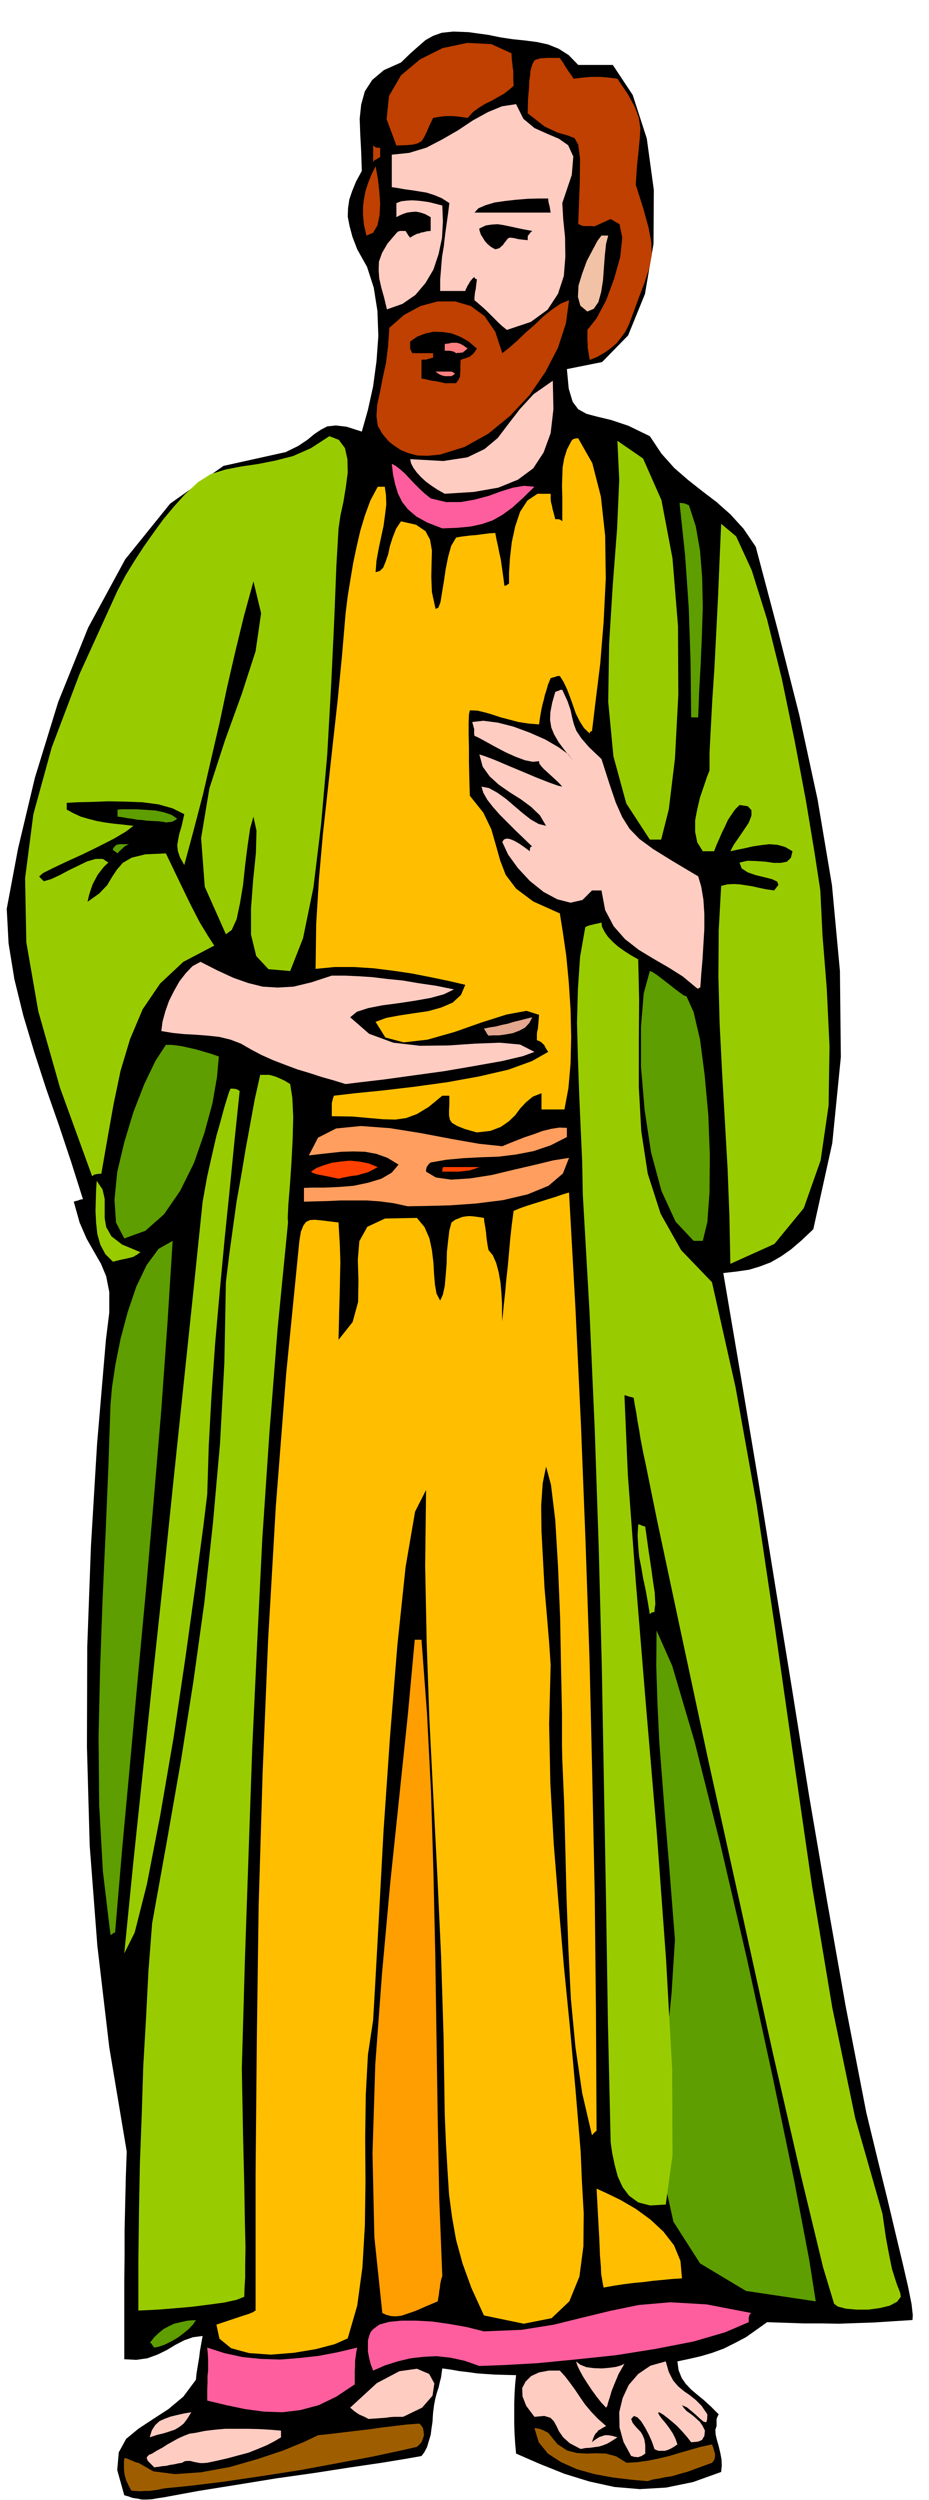 <svg xmlns="http://www.w3.org/2000/svg" width="490.455" height="1318.653" fill-rule="evenodd" stroke-linecap="round" preserveAspectRatio="none" viewBox="0 0 3035 8161"><style>.brush1{fill:#000}.pen1{stroke:none}.brush3{fill:#ffccc2}.brush4{fill:#ff5e9e}.brush5{fill:#ffbf00}.brush6{fill:#5e9e00}.brush7{fill:#9c0}.brush10{fill:#ff4000}.brush12{fill:#bf4000}.brush13{fill:#ff8080}</style><path d="m406 8146-23-82 5-58 24-44 40-33 47-31 51-33 49-41 41-55 2-20 3-19 3-18 3-18 2-18 3-17 3-17 3-16-31 4-29 10-29 15-28 17-31 15-33 12-36 5-39-2v-255l1-84v-85l2-85 2-85 3-84-57-340-39-332-25-327-9-323 1-325 12-328 20-334 29-341 11-89v-67l-10-51-17-41-23-40-24-42-23-53-19-68 6-2 8-2 8-3 8-1-38-120-40-120-42-120-39-120-36-120-29-118-19-117-6-113 37-197 55-231 76-247 98-243 121-223 147-182 174-123 203-45 41-20 30-20 23-19 21-14 21-11 28-3 35 4 50 16 20-71 17-77 11-82 6-82-3-82-12-76-22-68-32-57-16-42-9-34-6-31 1-27 4-28 9-27 13-32 19-35-2-61-3-57-2-52 5-47 12-43 24-37 38-32 56-25 31-30 26-23 23-20 25-14 28-10 38-4 50 2 65 9 39 8 40 6 39 4 39 5 37 8 35 14 33 21 31 32h113l65 98 46 142 23 168-1 176-28 164-55 135-85 87-115 23 6 64 13 43 18 24 27 15 34 9 46 11 57 19 70 34 38 57 42 47 45 39 47 37 46 35 45 40 43 47 40 59 72 272 70 276 60 277 47 280 26 280 3 281-28 281-62 281-38 36-35 30-33 23-33 19-34 13-36 11-41 6-44 5 57 336 57 340 55 341 56 344 55 344 59 345 61 345 67 345 37 153 33 134 27 114 23 96 17 74 11 55 4 36-1 16-64 4-61 4-59 2-57 2-58-1h-57l-59-2-60-2-35 25-34 24-36 19-36 18-38 14-37 11-39 9-38 8 4 29 10 25 13 19 18 19 19 16 22 18 23 21 26 26-3 5-2 5-2 5v23l-4 12 1 16 4 17 6 21 5 21 4 21 1 21-2 21-92 33-88 18-86 5-83-7-82-18-81-25-80-32-78-34-3-33-2-32-1-33v-66l1-32 2-31 3-29-38-1-33-1-31-2-27-2-28-4-27-3-28-5-29-4-2 13-2 16-4 15-4 18-6 18-5 19-4 21-3 23-1 13-1 18-3 20-3 23-6 20-6 20-9 17-9 12-51 9-79 13-102 15-116 18-127 18-129 21-125 20-114 21-20 3-17 3-18 1h-15l-15-3-15-2-14-5-14-4z" class="pen1 brush1"/><path d="m542 8123-13 2-13 3-14 2-14 2h-15l-15 1-15-1-14-1-10-19-7-15-4-14-2-11-1-12v-23l1-12h5l6 2 5 2 6 3 6 2 6 3 6 2 6 1 49 28 71 9 85-6 93-17 91-26 84-28 68-28 46-22 39-4 41-5 42-5 43-5 42-6 42-5 41-5 41-3 6 6 6 9 2 11 1 12-3 10-4 11-7 9-9 8-57 13-89 19-112 21-124 23-129 20-122 18-107 13-80 8zm1573-23-55-5-58-7-60-11-57-16-52-23-43-28-30-37-14-46h5l6 1 5 1 6 2 5 2 6 3 6 3 6 3 30 37 32 21 31 8 32 2 31-1 33 1 33 9 34 21 35-2 36-5 34-7 34-8 33-10 35-10 35-10 37-8 2 5 3 8 2 8 3 9v8l-1 8-3 7-6 7-44 16-35 13-29 8-23 7-22 3-18 4-20 3-20 6z" class="pen1" style="fill:#9e5e00"/><path d="m504 8055-9-9-6-6-6-6-2-5-2-5 3-5 5-5 10-4 16-10 17-9 17-11 18-10 18-10 18-8 18-7 21-3 29-6 33-4 34-3h73l38 1 35 2 36 3v22l-22 13-25 13-29 12-30 12-34 9-33 9-35 8-33 7-12 1h-11l-11-2-10-2-11-3h-10l-9 1-8 5-13 2-13 3-14 2-12 3-13 1-11 2-9 1-6 1zm1558-37-25-46-13-47-1-50 11-46 20-43 31-36 40-27 50-14 10 35 14 27 16 19 19 16 19 13 20 16 19 19 19 28-1 18-3 8-8-2-10-8-14-13-15-13-16-13-16-7 6 9 9 10 10 7 12 9 10 9 11 10 9 13 8 16-1 9-1 9-4 6-3 6-6 3-8 3-10 1-12 1-14-18-15-17-17-18-16-14-16-13-13-10-10-6-4-2-3 2 4 8 8 11 12 14 12 16 12 18 9 18 6 18-10 7-10 6-11 5-10 3h-20l-9-3-5-3-3-9-6-17-10-22-11-21-13-21-12-13-12-5-9 10 5 13 9 11 8 9 9 9 6 10 6 14 3 19v28l-6 4-6 4-6 2-6 2-6-1h-5l-6-2-5-1zm-165-23-36-19-21-19-14-20-8-17-9-16-11-11-20-6-32 3-27-36-12-31-1-27 11-21 18-18 26-12 32-6h36l18 20 16 21 16 22 16 24 16 23 20 24 22 23 27 24-11 6-8 5-7 4-3 5-5 4-4 7-4 9-4 13 7-6 9-6 8-5 9-3 9-3h11l13 2 17 5-17 11-15 9-15 6-13 4-15 2-14 2-16 1-15 3zm-1408-38 7-23 11-17 14-13 18-8 19-7 21-5 22-5 24-4-13 21-12 16-14 11-15 9-18 6-19 6-21 5-24 8zm715-60-11-6-9-4-7-3-6-3-7-5-6-4-7-6-7-6 87-80 74-39 57-8 40 17 17 31-6 40-34 39-62 30h-29l-14 1-14 2-14 1-14 1-14 1-14 1z" class="pen1 brush3"/><path d="M677 7837v-34l1-26v-21l2-17v-34l-1-19-2-22 56 18 60 13 60 6 63 2 62-5 63-7 63-12 63-15-3 14-2 15-2 15v16l-1 15v45l-60 40-58 28-60 16-58 7-61-2-60-8-62-13-63-15z" class="pen1 brush4"/><path d="m1980 7860-16-17-15-19-16-22-14-21-14-22-11-20-8-17-4-13 14 11 20 8 24 3 26 1 24-2 22-3 17-5 11-5-19 33-13 31-10 25-6 21-5 15-3 12-3 5-1 1z" class="pen1 brush3"/><path d="m1566 7724-48-17-46-10-45-5-43 2-43 5-42 10-41 13-39 17-8-21-5-20-4-21v-36l4-15 5-13 8-9 20-15 32-9 40-4h49l53 3 56 8 56 10 56 14 123-5 106-17 93-23 91-22 92-19 104-9 119 7 145 28-5 5-2 7-1 3v15l-77 33-103 30-123 24-132 21-133 14-124 12-108 6-80 3z" class="pen1 brush4"/><path d="m707 7589 39-13 30-10 21-7 16-5 9-4 6-2 3-3 4-2v-443l4-439 6-438 13-435 18-435 25-434 34-435 43-433 5-30 8-20 9-12 13-6 15-1 21 2 25 3 32 4 2 37 2 31 1 30 1 33-1 40-1 53-2 69-2 90 46-58 18-66 1-71-2-67 5-60 26-47 58-27 104-2 25 30 16 37 8 38 5 41 2 37 3 35 5 29 12 23 9-20 6-28 3-34 3-37 1-40 4-37 4-33 7-26 12-9 13-5 10-4 12-2 11-1 14 1 15 2 19 3 1 11 2 12 2 12 2 14 1 13 2 14 2 14 3 15 14 17 11 25 8 30 6 33 3 34 2 34v31l1 29 4-46 5-45 4-45 5-45 4-45 4-45 5-45 6-45 22-9 23-8 22-7 23-7 22-7 23-7 23-8 23-7 21 378 18 381 15 382 13 384 9 384 8 385 4 384 2 385-5 4-3 3-3 3-4 5-32-138-22-150-15-158-8-162-6-164-4-160-4-154-6-141-1-45v-105l-3-145-3-166-7-170-9-151-14-115-16-59-11 54-5 73 1 84 5 93 5 93 8 93 7 84 5 74-5 192 4 195 11 196 16 199 17 199 20 202 18 201 17 204 4 95 6 106-1 108-13 99-33 81-58 55-91 18-130-27-41-90-29-80-21-77-13-73-10-75-5-79-5-86-4-95-4-261-8-258-12-258-13-255-13-256-9-252-5-252 3-248-36 71-31 181-27 257-24 299-21 305-15 279-12 217-7 122-17 113-7 130-2 140 1 145-2 142-8 137-17 125-31 107-43 19-61 16-72 12-75 6-71-5-59-16-38-31-10-46z" class="pen1 brush5"/><path d="m504 7664-5-6-3-5-3-4h-4l15-19 16-15 15-12 17-9 17-8 21-5 23-5 27-2-9 14-14 15-17 14-20 15-21 12-20 10-20 7-15 3z" class="pen1 brush6"/><path d="M452 7543v-162l2-159 3-159 6-158 5-159 9-156 8-156 12-155 48-267 46-263 41-261 36-259 28-260 23-259 14-261 5-263 11-91 12-87 12-86 15-84 14-84 15-82 15-82 18-81h30l11 3 10 3 14 6 15 7 18 11 7 45 3 63-2 74-4 77-5 73-5 61-2 43 1 16-34 345-27 344-23 342-17 344-16 342-12 346-12 347-10 352 4 215 4 164 2 120 2 85-1 57v41l-2 31-1 32-25 10-41 9-52 7-56 7-58 5-51 4-40 2-23 1z" class="pen1 brush7"/><path d="m1249 7551-26-248-6-273 9-290 22-297 27-297 30-286 28-268 22-239h22l18 241 13 254 8 263 6 269 4 269 4 268 5 261 10 253-3 8-2 9-2 10-1 11-2 10-1 11-2 11-2 12-40 17-32 14-26 9-21 7-19 2-15-1-15-4-13-6z" class="pen1" style="fill:#ff9e00"/><path d="m2205 6332-10-127-10-128-11-130-10-129-10-129-6-126-4-123 1-117 51 115 73 247 84 334 88 379 83 381 71 342 49 258 21 134-228-34-150-90-87-136-37-167-4-190 16-196 19-193 11-175z" class="pen1 brush6"/><path d="m2725 7521-36-119-70-290-94-409-104-472-107-484-94-439-73-343-39-192-6-27-5-26-5-26-4-26-5-27-4-27-5-27-4-24-8-2-8-2-8-3-6-1 11 258 26 349 33 402 36 424 30 409 20 361 1 278-22 161-51 3-39-10-30-22-21-28-16-35-10-38-8-38-5-35-9-392-6-389-7-389-7-386-10-386-13-384-17-384-22-384-2-106-5-111-5-114-4-115-3-115 3-110 7-105 17-97 5-3 6-2 6-2 6-1 6-2 7-1 8-2 9-2 2 14 8 16 11 16 16 17 17 15 21 15 22 14 23 13 3 133-1 141v144l8 143 21 138 42 131 67 119 101 105 77 343 69 384 61 410 60 420 60 415 66 396 75 361 89 312 11 77 11 59 9 44 10 32 7 21 6 15 4 11 2 12-12 16-24 13-33 8-37 5h-39l-34-3-27-7-12-9z" class="pen1 brush7"/><path d="m1972 7468-3-14-2-13-3-17-1-25-3-37-2-52-4-71-5-94 35 16 45 22 48 28 48 35 42 39 35 45 21 51 5 57-32 2-31 3-32 3-31 4-32 3-32 4-33 5-33 6z" class="pen1 brush5"/><path d="m361 6317-25-209-12-216-2-221 5-223 8-224 10-220 9-214 7-205 5-57 11-73 17-85 23-86 28-83 34-71 39-53 46-26-17 270-20 281-24 286-25 291-27 290-26 287-26 281-23 272-5 1-3 3-3 2-4 2z" class="pen1 brush6"/><path d="m406 6377 29-292 32-304 33-314 34-317 33-319 33-314 32-304 30-290 15-83 16-71 14-61 14-49 11-41 9-30 7-22 5-12h9l8 1 6 2 7 5-16 153-16 162-17 166-16 171-15 170-12 170-9 165-5 160-13 106-25 187-33 238-39 263-44 256-43 222-40 158-34 68zm1717-1107-7-42-7-39-8-37-6-35-7-35-3-34-2-36 2-35h5l6 3 6 2 6 2 11 79 9 60 6 44 5 32 1 21 1 17-2 12-1 14h-5l-5 2-5 5zM369 4119l-25-25-16-30-10-35-4-37-2-39 1-36 1-34 2-28 19 28 7 31v63l5 29 17 30 35 27 60 25-6 4-5 4-6 3-6 4-11 3-13 3-19 4-24 6zm2017 7-3-155-6-156-9-158-9-157-8-158-4-154 1-151 8-145 21-5 20-1 19 1 20 3 20 3 22 5 24 5 27 4 14-18-4-11-17-8-24-6-29-7-26-9-20-13-7-19 26-6 29 1 29 2 28 4h23l20-4 13-13 5-21-24-14-25-7-27-2-26 3-27 4-26 6-25 5-23 5 11-21 16-23 17-25 16-24 9-23v-18l-12-13-27-4-14 14-12 17-12 18-9 20-10 20-9 21-9 20-8 21h-37l-18-29-7-34v-38l7-37 9-38 12-35 10-30 9-23v-57l4-78 5-94 7-106 6-116 6-119 5-120 5-115 49 41 51 111 50 160 48 193 42 203 37 196 28 169 19 124 7 145 14 175 9 189-3 193-26 179-55 156-96 117-144 65z" class="pen1 brush7"/><path d="m406 4043-27-52-5-74 9-91 23-97 30-99 35-90 37-77 34-52h17l18 2 20 3 22 5 22 5 24 7 24 7 26 9-6 67-15 86-26 96-34 98-45 91-53 77-61 54-69 25zm1860 8-59-63-46-100-34-126-21-138-12-142v-130l9-109 20-73 8 3 14 9 17 13 21 16 19 15 17 13 14 10 10 4 23 51 21 90 15 115 12 131 5 131-1 121-7 97-15 62h-30z" class="pen1 brush6"/><path d="m1332 3938-46-10-45-6-44-3h-86l-41 2-40 1-37 1v-45l28-1h40l46-2 49-4 47-10 43-13 34-20 22-26-36-22-36-13-38-7-37-1-39 1-37 4-36 4-34 4 30-58 59-30 81-8 95 7 100 16 100 19 91 16 76 8 19-8 25-10 28-11 30-10 30-11 29-7 26-4 24 1v30l-53 27-56 19-57 11-57 7-58 2-57 3-55 5-52 9-6 5-5 7-2 3-1 4-1 5v6l32 19 50 7 62-4 70-11 71-17 69-16 62-15 51-8-20 51-47 40-68 28-81 19-88 11-85 6-77 2-61 1z" class="pen1" style="fill:#ff9e5e"/><path d="m1106 3848-28-6-20-4-16-3-9-2-8-3-4-1-3-3-2-1 18-12 24-9 26-8 29-4 30-3 31 3 30 6 30 12-16 9-16 8-18 5-17 5-18 2-16 3-15 3-12 3z" class="pen1 brush10"/><path d="m301 3840-105-289-71-250-39-225-4-209 27-209 60-218 91-240 124-272 27-51 29-47 30-46 31-44 32-44 35-42 37-41 42-39 41-26 48-15 51-10 55-8 56-11 59-15 59-26 60-39 31 12 20 27 8 36 1 44-6 46-8 49-10 46-6 41-7 120-7 177-10 212-13 230-20 227-25 206-34 166-42 107-71-6-40-43-17-70v-85l7-93 9-88 2-73-10-46-11 39-8 55-8 63-7 66-10 60-11 52-16 35-19 14-69-155-12-159 27-162 51-157 55-152 45-139 18-124-25-104-31 113-28 115-27 117-25 118-27 116-27 117-30 115-31 115-14-25-7-21-2-19 3-18 4-20 6-19 5-21 5-23-38-19-46-13-53-7-55-2-57-1-53 2-46 1-36 2v22l22 12 24 11 24 7 27 7 27 5 30 4 30 3 34 4-25 19-39 23-49 25-53 26-53 24-44 21-32 16-13 11 3 4 4 4 3 3 5 5 24-7 28-13 30-16 31-15 29-14 28-8h23l18 12-14 13-11 14-10 13-8 15-8 15-6 17-6 19-5 22 38-27 26-27 16-27 16-24 19-22 29-17 45-11 67-3 34 71 27 56 20 41 17 33 13 25 14 23 14 23 19 29-101 53-76 71-57 84-41 97-31 103-23 110-20 112-20 115h-8l-7 1-9 2-6 5z" class="pen1 brush7"/><path d="M1445 3825v-6l1-5 2-4h118l-16 6-16 5-18 2-17 2h-54z" class="pen1 brush10"/><path d="m1558 3697-39-11-25-10-17-10-7-10-3-14v-17l1-21v-27h-23l-45 37-38 23-35 13-35 5-40-1-45-4-56-5-67-1v-43l2-8 2-8 3-8 69-8 90-9 102-12 109-15 105-19 95-22 77-28 53-30-6-9-4-7-3-6-3-3-5-5-4-3-6-3-6-2v-20l1-9 2-7 1-10 1-10 1-13 1-14-41-13-65 12-82 26-88 31-88 25-78 9-60-16-32-51 35-13 43-8 46-7 48-7 43-12 37-16 27-25 14-33-56-13-58-12-61-12-61-9-64-8-63-4h-64l-62 6 2-147 9-147 13-147 16-145 16-146 16-144 14-143 12-141 7-57 9-55 9-54 11-52 12-52 15-50 18-49 24-45h23l4 27 1 31-4 33-5 37-8 37-8 38-7 38-3 38 14-4 11-11 8-20 8-23 6-28 9-28 11-28 16-24 49 11 31 21 15 28 6 35-1 40-1 46 2 50 12 55 9-4 7-18 5-31 6-36 6-41 8-40 10-36 16-27 16-3 16-2 16-2 16-1 15-2 15-2 16-2 18-1 4 21 5 22 4 21 5 22 3 21 3 21 3 22 3 23 1-1h3l5-3 6-4v-36l3-47 6-52 11-51 16-48 24-37 33-22h43v17l1 10 3 11 2 11 3 11 3 11 3 12h11l6 2 6 5v-81l-1-34 1-31 1-30 5-29 9-29 15-29 5-5 6-2 5-1h6l46 81 28 109 14 128 2 140-7 141-11 136-15 121-12 100h-2l-2 1-3 2v5l-19-18-14-22-13-26-9-26-10-28-10-26-11-23-12-19h-8l-8 3-8 2-6 2-9 22-5 18-5 15-3 14-4 14-4 18-4 22-4 28-36-3-32-5-30-8-27-7-27-9-24-7-25-6-25-1-3 13-1 28v37l1 45v45l1 44 1 38 1 29 44 55 26 54 15 52 14 50 18 47 34 45 56 42 87 39 10 63 11 76 8 84 6 91 2 89-2 87-7 80-13 70h-75v-53l-28 11-22 18-19 20-17 23-21 20-26 18-34 13-44 5z" class="pen1 brush5"/><path d="m1129 3539-39-12-39-11-40-13-40-12-40-15-39-15-38-17-34-18-33-19-34-13-37-9-37-4-39-3-38-2-39-4-36-6 4-31 9-33 12-34 16-32 18-32 21-27 22-23 26-14 55 28 52 24 48 17 48 12 49 3 52-3 58-14 67-22h42l45 2 46 3 49 6 50 5 53 9 55 8 59 12-33 16-44 12-51 9-53 8-53 7-46 9-37 12-22 18 62 54 79 29 87 10 92-1 89-6 80-3 66 6 47 24-38 14-68 16-90 16-99 17-102 14-94 13-77 9-49 6z" class="pen1 brush3"/><path d="m1596 3381-5-6-3-6-4-6-3-5 19-4 20-3 19-5 20-4 19-6 21-5 19-5 21-5-10 19-14 15-19 10-21 8-23 4-21 3h-20l-15 1z" class="pen1" style="fill:#e3a68f"/><path d="m2273 3223-42-35-46-29-50-29-48-29-45-35-37-42-28-53-12-64h-31l-31 31-39 9-43-11-45-24-45-36-39-42-32-44-19-41 5-8 7-3h8l10 3 11 5 14 8 16 11 19 14v-6l1-5 2-4h5l-27-26-27-26-27-27-25-25-23-26-18-23-13-23-6-20 25 5 27 15 28 20 28 24 27 23 27 21 25 14 24 6-20-34-29-28-34-25-35-22-36-25-30-27-23-32-11-40 19 6 34 13 42 18 48 20 45 19 41 16 28 10 14 3-13-14-13-12-13-12-11-10-11-10-8-9-6-8-1-8-20 2-26-5-32-12-33-15-34-18-29-16-24-13-13-6-1-6v-17l-2-6-1-5-2-6-1-5 36-4 47 6 51 13 54 20 50 22 43 25 32 23 18 23-28-34-21-28-15-26-9-22-4-25 1-25 6-31 10-35 5-2 6-2 6-3h6l17 37 10 29 5 24 6 23 8 21 16 24 25 29 41 39 26 81 21 62 21 47 24 38 32 33 45 33 63 39 84 50 10 34 7 42 3 46v50l-3 50-3 50-4 46-3 44-5 3-3 2-3-2-4-3z" class="pen1 brush3"/><path d="m384 2786-6-5-5-3-4-3v-4l4-6 4-4 4-3 5-1 5-1h30l-6 3-6 3-5 4-5 5-9 8-6 7z" class="pen1 brush6"/><path d="m2123 2741-77-118-42-154-17-178 3-190 12-193 14-182 7-160-6-127 84 58 60 136 36 190 18 221 1 225-11 208-20 165-25 99h-37z" class="pen1 brush7"/><path d="m512 2681-18-1-16-1-15-2-15-1-16-3-16-2-16-3-16-2v-23l15-1h49l30 2 30 2 28 6 24 8 19 13-9 6-9 4-10 1-9 1-9-2-8-1-8-1h-5zm1746-339-1-93-1-90-3-89-3-87-6-87-6-85-9-85-9-84h5l7 1h3l5 2 5 2 6 3 22 68 14 80 7 88 2 95-3 95-4 94-5 90-3 82h-23z" class="pen1 brush6"/><path d="m1445 1725-49-19-36-20-27-23-19-24-14-28-9-30-7-32-4-35 13 7 14 11 15 13 15 16 15 16 18 18 17 16 20 16 50 12h48l46-8 45-12 41-15 39-12 36-6 34 3-38 37-34 31-33 24-32 18-35 12-37 8-43 4-49 2z" class="pen1 brush4"/><path d="m1453 1612-23-13-20-13-19-14-15-14-14-15-11-15-8-15-3-14 108 6 79-12 56-27 43-36 35-46 37-48 45-49 63-44 2 93-9 78-23 63-34 52-50 37-64 26-80 14-95 6z" class="pen1 brush3"/><path d="m1438 1484-41 4-34-1-30-8-24-10-21-14-17-13-13-15-9-11-15-26-4-31 2-36 9-41 9-47 11-50 7-56 4-59 48-42 54-29 56-15h57l51 15 45 33 35 51 23 70 23-18 26-23 27-26 30-26 28-27 29-23 28-19 27-11-10 75-26 80-41 79-52 76-64 68-71 58-77 43-80 25z" class="pen1 brush12"/><path d="m1453 1251-12-3-10-2-10-2-9-1-9-2-9-2-9-2-8-1v-61l6-1h10l5-2 5-1 6-2 6-1v-15h-68l-3-6-2-4-2-3v-25l23-16 26-10 27-6 30 1 28 4 29 11 28 16 27 23-6 9-6 8-6 5-6 5-7 2-7 3-8 2-7 3-1 19v16l-1 11v9l-3 5-2 5-4 5-4 6h-37z" class="pen1 brush1"/><path d="m1453 1228-8-2-8-3-8-5-6-5h52l8 4 3 3-3 3-8 5h-22z" class="pen1 brush13"/><path d="m1927 1175-3-15-2-13-2-12v-12l-1-12v-34l30-38 31-58 26-70 20-71 7-64-9-44-29-17-53 24-13-1h-23l-9-3-8-4 5-131 1-82-6-46-12-21-23-9-32-9-43-20-55-43 1-46 3-34 1-25 3-19 1-15 3-11 4-12 6-11 7-3 8-2 6-2h9l8-1h45l5 8 6 8 5 9 6 9 5 8 6 8 6 9 6 9 24-3 20-2 15-1h28l15 1 18 2 23 3 34 50 23 42 13 35 5 35-2 34-4 41-5 48-4 61 25 79 17 62 9 48 1 43-8 40-14 44-20 53-25 68-8 21-11 22-14 19-15 19-19 16-21 15-23 13-24 10z" class="pen1 brush12"/><path d="m1490 1153-7-5-9-2-6-1h-15v-22l7-1 8-1 7-2h17l11 3 11 6 14 10-6 4-4 4-3 2-3 3h-5l-4 1h-7l-6 1z" class="pen1 brush13"/><path d="m1656 1077-15-12-13-12-13-13-12-12-13-13-13-12-14-12-13-11v-9l1-9 1-9 2-8 1-9 1-8 1-8 1-8-5-2-2-2-1-3v-1l-6 5-5 6-4 5-3 6-4 6-3 6-3 6-2 6h-82v-37l3-37 3-37 6-36 4-36 5-36 5-35 4-33-25-16-24-10-25-8-24-4-25-4-23-3-22-4-20-3V505l57-6 56-17 52-27 52-30 48-32 49-27 46-19 46-7 24 48 36 30 40 18 40 17 30 21 17 37-5 60-31 92 3 52 6 60 1 63-5 63-19 58-34 52-55 40-78 26z" class="pen1 brush3"/><path d="m1919 1017-23-19-8-29 2-37 12-39 15-41 19-36 16-30 13-17h22l-7 27-4 37-3 40-3 42-6 38-9 33-15 22-21 9z" class="pen1" style="fill:#f2c2a6"/><path d="m1264 1010-9-38-9-32-7-31-2-27 1-28 10-28 18-31 29-34 5-5 7-2h18l3 5 4 6 3 5 5 6 9-6 8-4 6-3 7-1 6-3 8-1 10-3 13-1v-45l-18-10-15-5-15-3-14 1-15 2-12 4-12 5-11 6v-46l16-6 17-2 18-1 18 1 18 2 20 3 20 5 23 6 2 52-3 54-11 52-17 51-26 44-33 39-42 29-51 18z" class="pen1 brush3"/><path d="m1618 814-14-8-11-9-9-10-6-10-7-11-3-9-2-7v-4l21-10 20-3 19-1 20 3 19 4 23 5 24 5 27 5-6 5-5 7-3 3-1 4v11l-11-1-9-1-8-1-6-1-7-2-6-1-7-1h-7l-6 5-5 7-5 6-4 6-6 5-5 5-7 2-7 2z" class="pen1 brush1"/><path d="m1197 769-8-35-3-31v-28l3-25 5-26 8-25 11-28 14-28 3 15 5 29 4 37 3 40-2 39-7 33-14 24-22 9z" class="pen1 brush12"/><path d="m1550 694 13-14 23-10 30-9 35-5 36-4 37-3 35-1h32v5l1 6 1 6 2 6 1 5 1 6 1 6 1 6h-249z" class="pen1 brush1"/><path d="M1219 528v-53l5 4 6 3h6l6 1v30l-6 3-6 4-6 3-5 5zm76-53-32-86 8-76 39-67 62-52 74-37 81-17 78 4 66 30 1 19 2 16 1 12 2 11v32l1 16-16 14-17 13-20 11-19 11-21 10-21 13-19 14-17 19-21-3-15-2-13-1h-22l-11 1-14 2-17 3-13 27-9 21-8 16-8 12-12 7-16 4-23 2-31 1z" class="pen1 brush12"/></svg>
